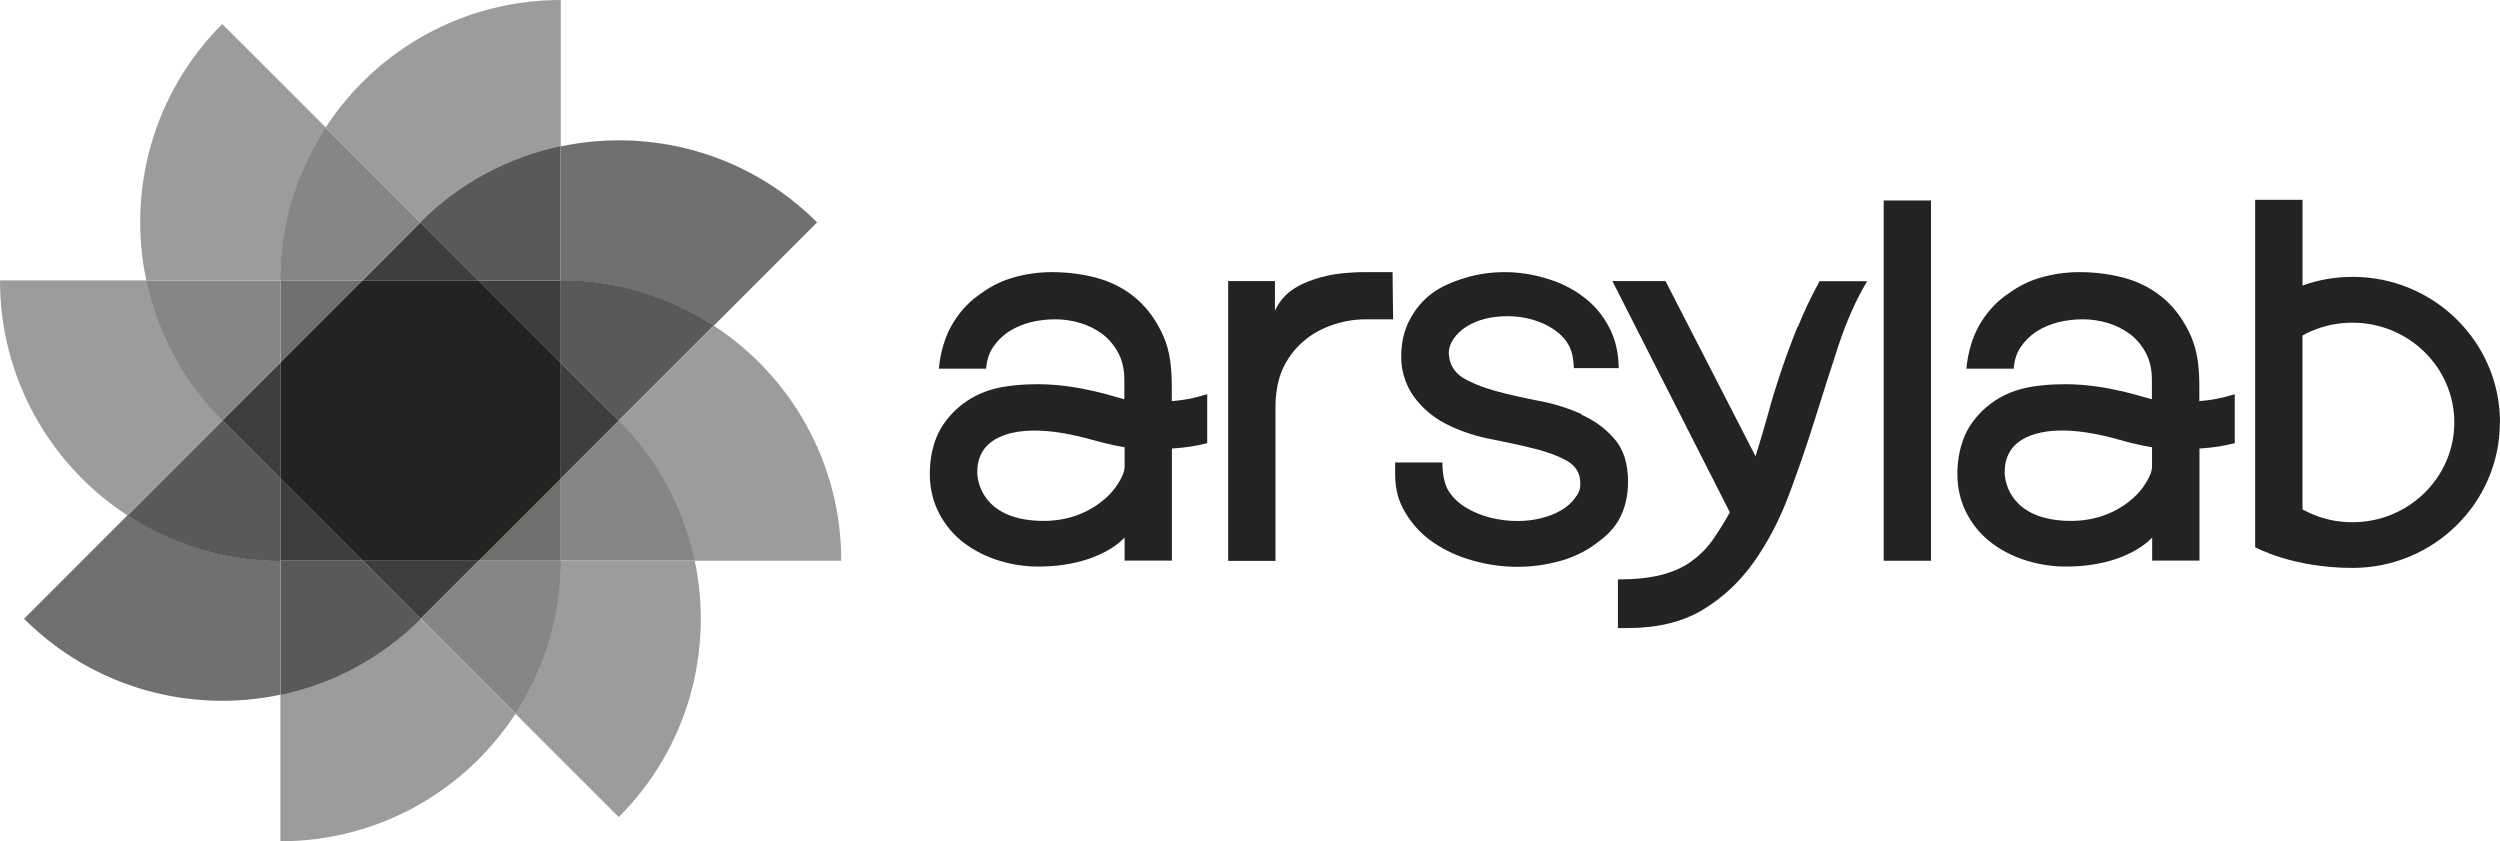 <svg xmlns="http://www.w3.org/2000/svg" id="Calque_1" data-name="Calque 1" viewBox="0 0 184.93 62.23"><defs><style>      .cls-1 {        fill: #70706e;      }      .cls-2 {        fill: #3f3e3e;      }      .cls-3 {        fill: #595958;      }      .cls-4 {        fill: #9d9b9b;      }      .cls-5 {        fill: #868687;      }      .cls-6 {        fill: #232322;      }    </style></defs><g><g><path class="cls-4" d="M16.44,31.11c-2.95-2.95-4.82-6.57-5.62-10.37H0c0,7.28,3.75,13.69,9.43,17.39l7.02-7.02h0Z"></path><path class="cls-4" d="M62.23,41.48c0-7.28-3.75-13.69-9.43-17.39l-7.02,7.02h0c2.95,2.95,4.82,6.57,5.62,10.37,0,0,10.83,0,10.83,0Z"></path><path class="cls-4" d="M31.11,45.78c-2.95,2.95-6.57,4.82-10.37,5.62v10.83h0c7.28,0,13.69-3.75,17.39-9.43l-7.02-7.02h0Z"></path><path class="cls-4" d="M31.11,16.44c2.95-2.95,6.57-4.82,10.37-5.62V0h0c-7.28,0-13.69,3.75-17.39,9.43l7.02,7.02h0Z"></path><path class="cls-4" d="M41.48,41.48c0,4.18-1.24,8.06-3.36,11.31l7.65,7.65h0c5.15-5.15,7.02-12.33,5.62-18.96,0,0-9.92,0-9.92,0Z"></path><path class="cls-4" d="M20.74,20.74c0-4.18,1.24-8.06,3.36-11.31l-7.66-7.65h0c-5.15,5.15-7.02,12.33-5.62,18.96h9.93Z"></path></g><g><polygon class="cls-1" points="20.74 20.74 20.74 26.82 26.82 20.74 20.74 20.74"></polygon><polygon class="cls-1" points="41.48 41.48 41.48 35.41 35.41 41.48 41.48 41.48"></polygon></g><g><polygon class="cls-2" points="20.74 41.48 26.82 41.48 20.74 35.41 20.74 41.48"></polygon><polygon class="cls-2" points="41.48 20.74 35.41 20.74 41.48 26.82 41.48 20.74"></polygon><polygon class="cls-2" points="16.44 31.11 20.74 35.41 20.74 26.82 16.44 31.11"></polygon><polygon class="cls-2" points="41.48 35.41 45.78 31.11 41.48 26.82 41.48 35.41"></polygon><polygon class="cls-2" points="31.11 45.78 35.41 41.48 26.82 41.48 31.11 45.78"></polygon><polygon class="cls-2" points="31.11 16.44 26.82 20.74 35.41 20.74 31.11 16.44"></polygon></g><polygon class="cls-6" points="35.41 20.74 26.82 20.74 20.74 26.82 20.74 35.41 26.82 41.48 35.41 41.48 41.48 35.41 41.48 26.82 35.41 20.74"></polygon><g><path class="cls-5" d="M45.78,31.11l-4.29,4.29v6.07h9.92c-.8-3.8-2.67-7.42-5.62-10.37h0Z"></path><path class="cls-5" d="M16.44,31.11l4.29-4.29v-6.07h-9.92c.8,3.8,2.67,7.42,5.62,10.37h0Z"></path><path class="cls-5" d="M20.74,20.74h6.07l4.29-4.29-7.02-7.02c-2.12,3.26-3.36,7.13-3.36,11.31h0Z"></path><path class="cls-5" d="M41.48,41.48h-6.07l-4.29,4.29,7.02,7.02c2.12-3.26,3.36-7.13,3.36-11.31h0Z"></path></g><g><path class="cls-1" d="M20.74,41.48c-4.18,0-8.06-1.24-11.31-3.36l-7.65,7.65h0c5.15,5.15,12.33,7.02,18.96,5.62v-9.92h0Z"></path><path class="cls-1" d="M41.48,20.74c4.18,0,8.06,1.24,11.31,3.36l7.65-7.65h0c-5.15-5.15-12.33-7.02-18.96-5.62v9.92h0Z"></path></g><g><path class="cls-3" d="M20.74,41.48v-6.07l-4.29-4.29-7.02,7.02c3.26,2.12,7.13,3.36,11.31,3.36h0Z"></path><path class="cls-3" d="M41.48,20.74v6.07l4.29,4.29,7.02-7.02c-3.26-2.12-7.13-3.36-11.31-3.36h0Z"></path><path class="cls-3" d="M31.11,45.78l-4.29-4.29h-6.07v9.92c3.8-.8,7.42-2.67,10.37-5.62h0Z"></path><path class="cls-3" d="M31.11,16.44l4.29,4.29h6.07v-9.92c-3.8.8-7.42,2.67-10.37,5.62h0Z"></path></g></g><path class="cls-6" d="M103.01,20.13h-2.11c-.5,0-1.07.03-1.72.1s-1.29.21-1.93.42c-.64.21-1.21.46-1.74.85s-.93.89-1.2,1.49v-2.2h-3.46v20.7h3.5v-11.42c0-.99.19-2.06.56-2.84s.87-1.43,1.49-1.97c.62-.54,1.34-.94,2.15-1.22.82-.28,1.65-.42,2.51-.42h1.99l-.04-3.5h0Z"></path><path class="cls-6" d="M132.96,24.19c-.44,1.1-.85,2.19-1.2,3.25-.36,1.06-.69,2.12-.97,3.17-.29,1.05-.6,2.1-.93,3.14l-6.66-12.96h-3.93l8.69,17.11c-.44.8-.89,1.5-1.32,2.11-.44.61-.97,1.12-1.57,1.55-.61.43-1.34.75-2.2.97s-1.92.33-3.19.33v3.6h.71c2.18,0,4.02-.44,5.51-1.32,1.49-.89,2.75-2.05,3.79-3.5,1.03-1.45,1.9-3.08,2.59-4.9.69-1.82,1.33-3.68,1.93-5.59s1.18-3.76,1.78-5.57,1.3-3.4,2.13-4.78h-3.52c-.64,1.16-1.17,2.29-1.61,3.39h-.02Z"></path><rect class="cls-6" x="139.34" y="14.83" width="3.5" height="26.65"></rect><path class="cls-6" d="M184.93,31.24c0-5.94-4.89-10.76-10.9-10.76-1.27,0-2.52.21-3.71.64v-6.34h-3.5v25.7s2.74,1.53,7.2,1.53c6.01,0,10.9-4.83,10.9-10.76h0ZM170.32,37.67v-12.85c.21-.12.44-.24.67-.33.96-.42,1.98-.62,3.03-.62,4.15,0,7.53,3.31,7.53,7.38s-3.38,7.38-7.53,7.38c-1.02,0-2.01-.19-2.94-.58-.26-.11-.52-.24-.77-.37h0Z"></path><path class="cls-6" d="M162.69,29.69v-.66c.02-1.91-.14-3.04-.61-4.14-.48-1.09-1.12-2.01-1.92-2.72-.8-.71-1.74-1.23-2.8-1.55s-2.33-.49-3.53-.49c-1.03,0-2.06.15-3.03.45s-1.73.75-2.51,1.33c-.78.58-1.42,1.33-1.92,2.22-.48.87-.81,1.99-.91,3.14h3.5c.04-.61.21-1.14.51-1.59.31-.46.71-.86,1.19-1.17.48-.3,1.02-.53,1.61-.68.59-.14,1.19-.21,1.8-.21s1.27.09,1.87.28c.6.18,1.15.46,1.63.82s.87.84,1.17,1.4c.3.57.44,1.23.44,1.99v1.42c-.54-.1-3.25-1.11-6.43-1.11-1.12,0-2.33.11-3.26.36-2.45.66-3.67,2.42-4.07,3.26-.39.84-.63,1.86-.63,3.02s.28,2.15.73,2.99c.46.85,1.07,1.57,1.84,2.14.76.57,1.63,1,2.58,1.29s1.92.43,2.87.43c4.6,0,6.39-2.15,6.39-2.15v1.71h3.5v-8.29c1.11-.07,1.92-.22,2.61-.4v-3.62c-.77.23-1.48.42-2.61.51v.02ZM159.18,34.6c0,.55-.65,1.43-.65,1.43,0,0-1.76,2.71-5.81,2.49-3.88-.2-4.43-2.72-4.43-3.59s.27-2.26,2.3-2.84,4.63,0,6.18.44,2.42.55,2.42.55v1.52h0Z"></path><path class="cls-6" d="M86.68,29.69v-.66c.02-1.91-.14-3.04-.61-4.14-.48-1.09-1.12-2.01-1.92-2.72-.8-.71-1.74-1.23-2.8-1.55s-2.33-.49-3.53-.49c-1.03,0-2.06.15-3.03.45-.98.3-1.73.75-2.51,1.33-.78.58-1.42,1.33-1.92,2.22-.48.87-.81,1.99-.91,3.14h3.5c.04-.61.21-1.14.51-1.59.31-.46.71-.86,1.19-1.17.48-.3,1.02-.53,1.61-.68.59-.14,1.19-.21,1.8-.21s1.27.09,1.87.28c.6.18,1.15.46,1.63.82.48.37.87.84,1.17,1.4.3.57.44,1.23.44,1.99v1.42c-.54-.1-3.25-1.11-6.43-1.11-1.12,0-2.33.11-3.26.36-2.45.66-3.67,2.42-4.07,3.26s-.63,1.86-.63,3.02.28,2.15.73,2.99c.46.85,1.07,1.57,1.84,2.14s1.63,1,2.58,1.29,1.92.43,2.87.43c4.6,0,6.39-2.15,6.39-2.15v1.71h3.5v-8.29c1.11-.07,1.92-.22,2.61-.4v-3.62c-.77.23-1.48.42-2.61.51v.02ZM83.18,34.6c0,.55-.65,1.43-.65,1.43,0,0-1.76,2.71-5.81,2.49-3.88-.2-4.43-2.72-4.43-3.59s.27-2.26,2.3-2.84c2.03-.57,4.63,0,6.18.44,1.54.43,2.42.55,2.42.55v1.52h0Z"></path><path class="cls-6" d="M117.01,30.64c-.98-.44-2.04-.78-3.19-.99-1.14-.22-2.21-.46-3.19-.73s-1.8-.6-2.47-1.01c-.66-.42-.99-1.13-.99-1.82s.53-1.45,1.34-1.95c.82-.5,1.81-.75,3-.75.64,0,1.25.08,1.84.25s1.12.41,1.59.73c.47.32.86.71,1.12,1.2.27.51.35,1.15.36,1.66h3.32c-.01-1.14-.25-2.15-.72-3.04-.48-.91-1.12-1.66-1.93-2.26-.8-.6-1.7-1.04-2.72-1.34-1.01-.3-2.04-.46-3.08-.46-.97,0-1.9.13-2.79.39-.9.26-1.86.65-2.55,1.16-.69.51-1.24,1.16-1.66,1.95s-.64,1.7-.64,2.75c0,1.38.51,2.47,1.16,3.25.65.79,1.45,1.41,2.42,1.86.96.46,2.02.8,3.14,1.01,1.13.22,2.18.45,3.14.69s1.77.54,2.42.91.97.93.97,1.68c0,.47-.13.7-.39,1.06s-.61.66-1.03.91c-.43.25-.92.44-1.47.58-.55.14-1.13.21-1.74.21-.69,0-1.36-.08-2.03-.25-.66-.17-1.25-.41-1.78-.73-.53-.32-.96-.71-1.28-1.2-.51-.79-.48-1.99-.48-2.15h-3.5v.91c.02,1.18.26,1.99.79,2.86.53.87,1.21,1.59,2.07,2.17.85.58,1.82,1.02,2.9,1.32,1.07.3,2.17.46,3.27.46,1.02,0,2.03-.13,3.02-.39.99-.26,1.87-.66,2.63-1.2.76-.54,1.37-1.03,1.84-1.84.47-.81.71-1.77.71-2.87,0-1.32-.33-2.38-.99-3.14-.66-.78-1.48-1.38-2.47-1.82v-.02Z"></path></svg>